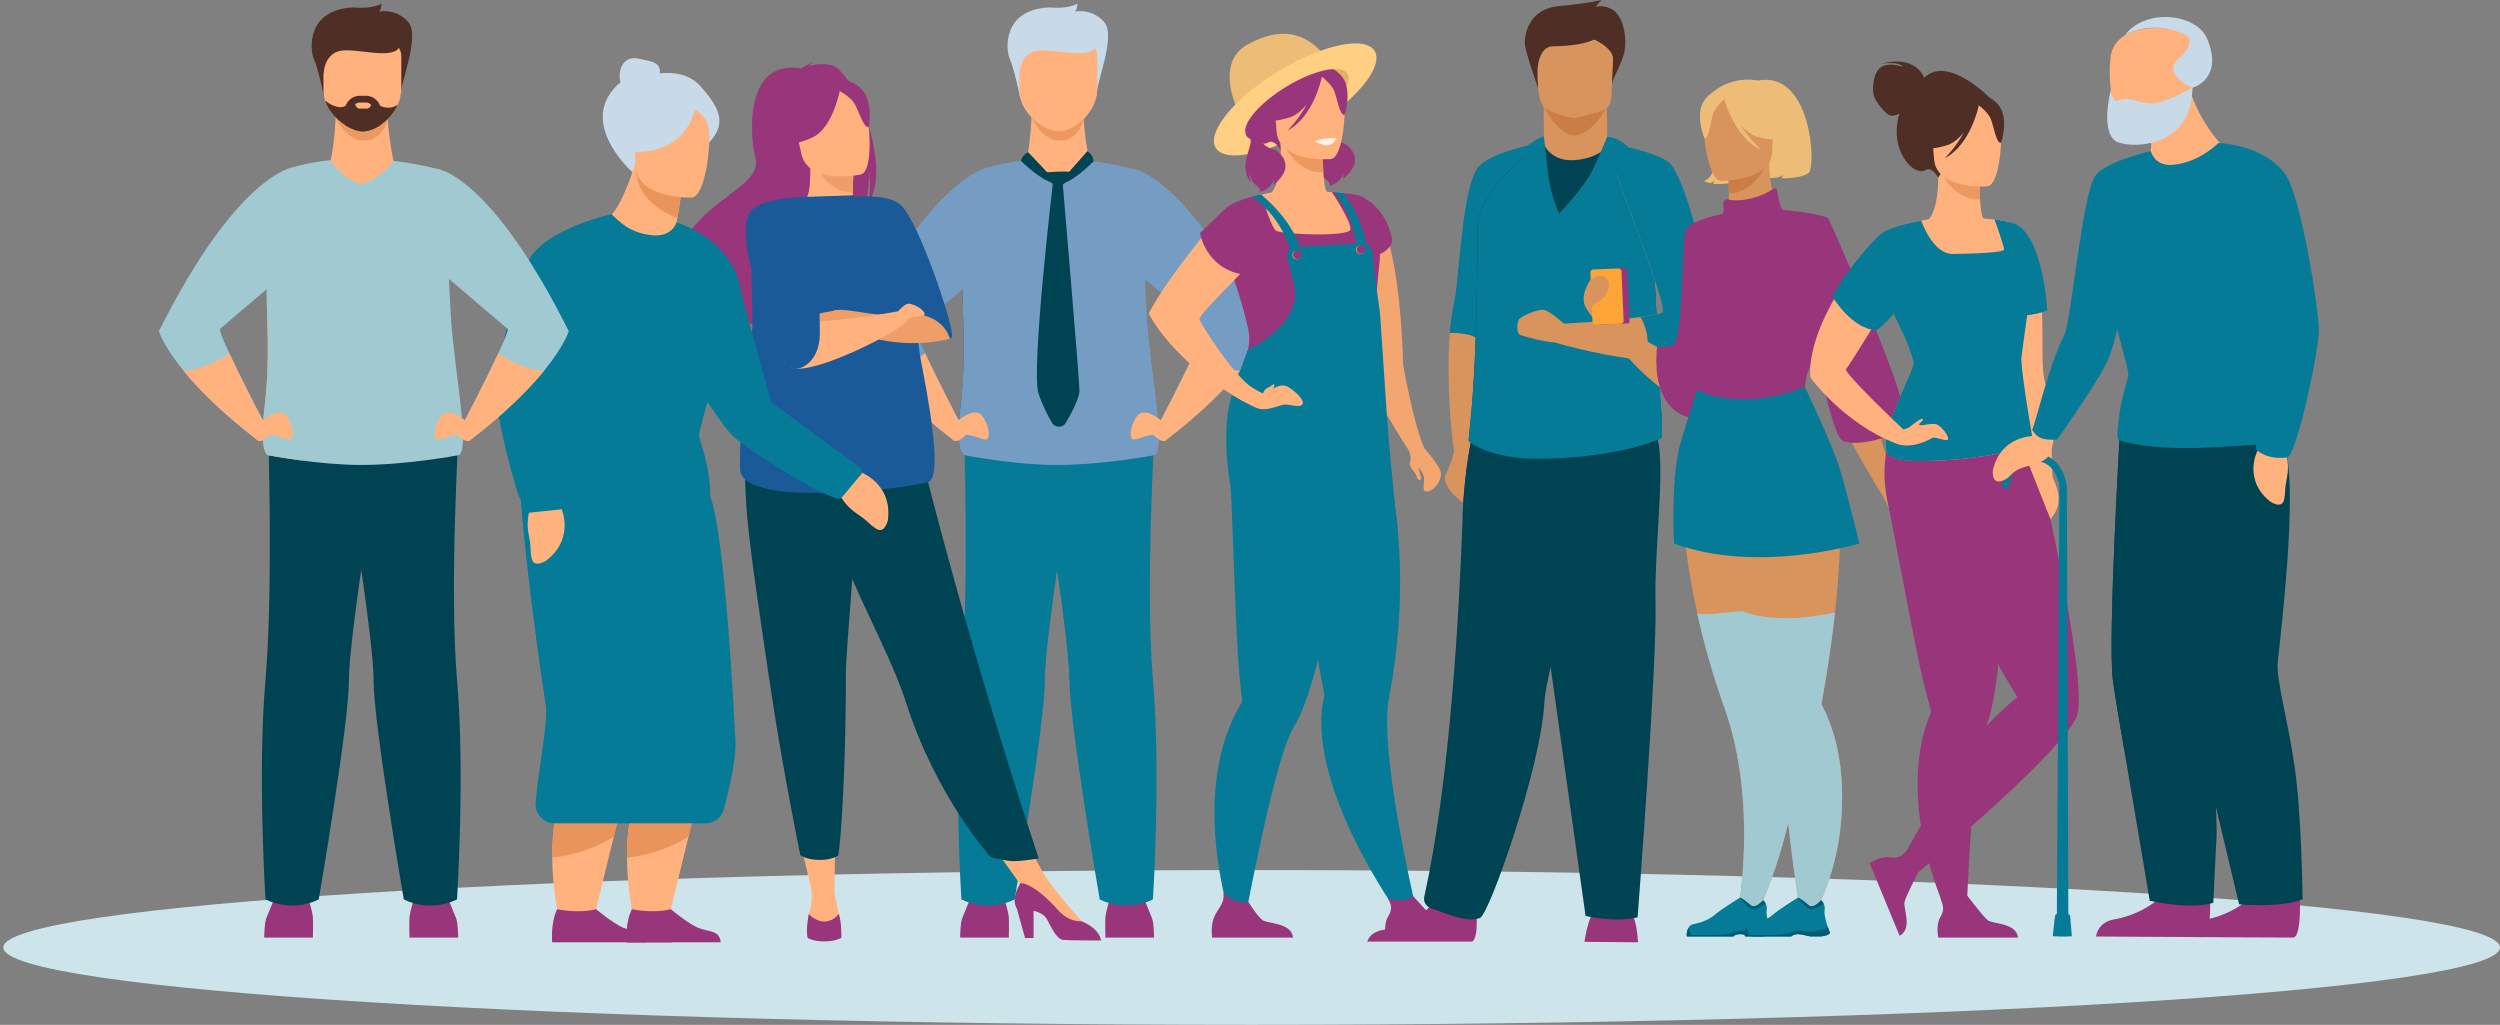 <svg width="322" height="132" viewBox="0 0 322 132" fill="none" xmlns="http://www.w3.org/2000/svg">
<rect x="0" y="0" width="322" height="132" fill="#808080" stroke="none"/>
<g clip-path="url(#clip0_10021_158)">
<path d="M161.214 132C250.014 132 322 127.538 322 122.034C322 116.529 250.014 112.067 161.214 112.067C72.415 112.067 0.428 116.529 0.428 122.034C0.428 127.538 72.415 132 161.214 132Z" fill="#CDE5EA"/>
<path d="M123.669 120.762C123.669 120.762 123.669 118.869 123.944 118.24C124.218 117.612 125.224 115.049 125.224 115.049H129.158C129.158 115.049 129.89 117.386 129.936 118.151C129.982 118.916 129.936 120.763 129.936 120.763L123.669 120.762Z" fill="#99357B"/>
<path d="M148.641 120.762C148.641 120.762 148.641 118.869 148.367 118.24C148.093 117.612 147.086 115.049 147.086 115.049H143.154C143.154 115.049 142.422 117.386 142.376 118.151C142.33 118.916 142.376 120.763 142.376 120.763L148.641 120.762Z" fill="#99357B"/>
<path d="M132.884 14.531C132.884 14.531 132.746 18.745 132.197 20.634L127.854 23.613L144.204 26.017L140.304 20.722C140.304 20.722 139.127 15.071 139.745 12.981C140.361 10.89 132.884 14.531 132.884 14.531Z" fill="#FFB27D"/>
<path d="M132.86 15.113C132.86 15.113 134.153 18.173 136.588 18.105C139.024 18.038 139.577 15.332 139.577 15.332L132.86 15.113Z" fill="#ED985F"/>
<path d="M131.407 12.637C131.407 12.637 130.62 8.778 130.071 7.61C129.523 6.441 129.065 1.226 135.148 0.957C135.148 0.957 137.481 1.226 138.761 0.461C138.761 0.461 138.761 1.226 138.441 1.496C138.441 1.496 140.544 1.001 142.191 2.8C143.837 4.598 141.094 10.892 141.231 12.375L131.407 12.637Z" fill="#C8D9E8"/>
<path d="M139.675 5.361H132.944C132.039 5.361 131.297 6.215 131.297 7.26V11.723C131.297 14.583 134.545 16.892 136.31 16.923C138.334 16.958 141.322 14.469 141.322 11.469V7.258C141.322 6.215 140.582 5.361 139.675 5.361Z" fill="#FFB27D"/>
<path d="M131.297 9.644C131.297 9.644 131.306 6.963 133.467 6.549C135.628 6.138 140.464 7.856 141.151 5.9C141.836 3.944 131.802 3.978 131.298 5.226C130.791 6.473 131.297 9.644 131.297 9.644Z" fill="#C8D9E8"/>
<path d="M124.161 55.217C124.161 55.217 124.85 75.871 123.82 87.656C122.792 99.44 123.828 115.842 123.828 115.842C123.828 115.842 127.119 117.625 130.686 115.842C130.686 115.842 134.597 93.074 134.573 87.656C134.546 81.886 138.832 56.116 138.832 56.116L124.161 55.217Z" fill="#057B98"/>
<path d="M148.499 115.842C148.499 115.842 145.21 117.626 141.643 115.842C141.643 115.842 137.732 93.074 137.755 87.656C137.766 85.219 137.009 79.214 136.129 73.091C134.926 64.714 133.497 56.116 133.497 56.116L148.735 55.18C148.735 55.18 147.478 75.87 148.507 87.654C149.535 99.442 148.499 115.842 148.499 115.842Z" fill="#057B98"/>
<path d="M128.499 59.316C126.026 58.994 124.254 58.653 124.254 58.653C124.254 58.653 122.936 58.766 123.714 52.383C124.306 47.526 124.12 43.139 123.988 38.628C123.974 38.127 123.984 37.534 124.017 36.873C124.395 37.469 128.615 44.169 129.751 49.148C130.58 52.779 129.332 57.056 128.499 59.316Z" fill="#27437C"/>
<path d="M145.861 21.721V21.73C143.883 21.241 142.023 20.919 140.303 20.722C138.785 22.703 137.696 23.163 136.31 23.702C134.077 23.399 132.196 20.696 132.196 20.634C129.764 20.879 128.123 21.317 127.457 21.521C127.324 21.537 120.192 22.463 110.096 42.663C110.096 42.663 110.639 44.523 113.288 47.767C115.172 50.073 118.123 53.079 122.699 56.615C122.699 56.615 123.131 55.706 123.525 54.238C123.525 54.238 120.805 49.034 119.166 45.51C118.37 43.794 117.829 42.479 117.984 42.351C118.279 42.111 121.571 39.302 124 37.226C123.981 37.745 123.975 38.217 123.988 38.627C124.121 43.139 124.306 47.525 123.714 52.382C122.936 58.764 124.254 58.651 124.254 58.651C124.254 58.651 126.026 58.993 128.499 59.315C130.735 59.61 133.543 59.888 136.129 59.888C142.056 59.888 148.553 58.651 148.553 58.651C150.424 58.675 148.028 47.214 147.68 40.318C147.599 38.716 147.523 37.255 147.453 35.919C149.687 37.827 154.635 42.052 155 42.35C155.155 42.476 154.614 43.793 153.818 45.509C152.18 49.032 149.459 54.237 149.459 54.237C149.853 55.705 150.285 56.613 150.285 56.613C154.863 53.078 157.813 50.071 159.697 47.765C162.344 44.521 162.888 42.662 162.888 42.662C152.695 22.272 145.861 21.721 145.861 21.721Z" fill="#759DC3"/>
<path d="M137.756 87.656C137.766 85.219 137.009 79.213 136.129 73.091C137.042 69.433 139.264 65.913 139.264 65.913C142.077 73.668 137.756 87.656 137.756 87.656Z" fill="#057B98"/>
<path d="M122.984 54.496C122.984 54.496 125.454 52.248 126.46 53.507C127.466 54.766 127.649 56.743 126.871 56.609C126.093 56.474 124.494 55.755 124.264 56.114C124.036 56.472 123.011 57.161 122.7 56.615C122.389 56.068 122.984 54.496 122.984 54.496Z" fill="#FFB27D"/>
<path d="M123.526 54.24C123.133 55.708 122.701 56.616 122.701 56.616C118.123 53.081 115.173 50.074 113.289 47.768C114.71 47.664 116.781 47.166 119.168 45.511C120.805 49.034 123.526 54.24 123.526 54.24Z" fill="#FFB27D"/>
<path d="M150.001 54.496C150.001 54.496 147.531 52.248 146.524 53.507C145.518 54.766 145.335 56.743 146.113 56.609C146.891 56.474 148.491 55.755 148.72 56.114C148.948 56.472 149.974 57.161 150.284 56.615C150.595 56.068 150.001 54.496 150.001 54.496Z" fill="#FFB27D"/>
<path d="M149.458 54.24C149.851 55.708 150.284 56.616 150.284 56.616C154.861 53.081 157.811 50.074 159.695 47.768C158.275 47.664 156.203 47.166 153.816 45.511C152.178 49.034 149.458 54.24 149.458 54.24Z" fill="#FFB27D"/>
<path d="M132.425 19.607C132.425 19.607 131.699 19.905 131.493 20.713C131.493 20.713 134.406 23.658 136.311 23.702L132.425 19.607Z" fill="#004353"/>
<path d="M136.31 23.702L140.069 19.457C140.069 19.457 140.845 19.96 140.834 20.785C140.834 20.785 137.927 23.815 136.31 23.702Z" fill="#004353"/>
<path d="M135.633 23.39C135.633 23.39 132.763 47.733 133.764 50.7C134.278 52.228 134.967 53.548 135.514 54.471C135.907 55.135 136.883 55.133 137.274 54.467C138.036 53.167 139.031 51.286 139.031 50.331C139.031 48.783 136.855 23.368 136.855 23.368L135.633 23.39Z" fill="#004353"/>
<path d="M134.882 22.196C134.882 22.196 136.615 22.024 137.67 22.13C137.879 22.151 137.997 22.376 137.894 22.556C137.599 23.079 136.995 23.988 136.363 23.988C135.478 23.989 134.095 22.258 134.882 22.196Z" fill="#004353"/>
<path d="M198.107 11.344C198.107 11.344 196.495 6.844 196.41 5.675C196.324 4.505 196.859 1.134 200.823 0.775C204.786 0.416 206.26 0 206.26 0L205.506 0.876C205.506 0.876 206.607 0.539 207.755 1.281C208.901 2.022 209.484 4.214 209.313 6.101C209.141 7.99 207.64 10.067 207.62 10.848C207.597 11.631 198.107 11.344 198.107 11.344Z" fill="#4F2E25"/>
<path d="M187.3 58.027C187.3 58.027 187.209 59.056 186.118 61.29C186.118 61.29 185.617 62.809 188.892 65.089C192.167 67.369 188.983 58.027 188.983 58.027H187.3Z" fill="#D9935C"/>
<path d="M198.855 18.319C198.855 18.319 197.018 27.983 195.015 38.079C192.839 49.051 190.464 60.534 190.038 60.673C189.22 60.941 187.968 59.891 187.422 58.55C186.984 57.472 186.231 48.607 186.744 42.879C186.869 41.481 187.014 40.332 187.175 39.621C187.993 36.001 188.242 23.192 190.697 21.181C193.15 19.167 198.855 18.319 198.855 18.319Z" fill="#D9935C"/>
<path d="M198.855 18.319C198.855 18.319 197.797 23.888 196.41 30.988C195.971 33.242 195.498 35.648 195.015 38.078C193.052 41.86 191.368 44.432 190.848 43.948C189.786 42.963 187.923 42.842 186.742 42.879C186.868 41.481 187.012 40.332 187.173 39.621C187.237 39.336 187.298 38.991 187.358 38.602C188.045 34.046 188.434 23.034 190.695 21.181C193.151 19.167 198.855 18.319 198.855 18.319Z" fill="#057B98"/>
<path d="M196.41 30.987C195.971 33.24 195.498 35.646 195.015 38.077C193.052 41.859 191.368 44.43 190.848 43.947C189.786 42.962 187.923 42.84 186.742 42.877C186.868 41.479 187.012 40.331 187.173 39.62C187.237 39.334 187.298 38.99 187.358 38.6L193.243 24.637L196.41 30.987Z" fill="#057B98"/>
<path d="M207 18.177C207.043 16.229 207.01 13.9 206.742 11.934L198.827 13.206C198.827 13.206 198.827 15.579 198.861 18.214C198.857 18.214 198.854 18.215 198.854 18.215C198.854 18.215 198.638 20.659 201.699 21.017C204.762 21.374 207.082 20.063 207 18.177Z" fill="#D9935C"/>
<path d="M198.805 13.685C198.805 13.685 200.67 17.44 202.808 17.44C204.945 17.44 206.945 13.909 206.945 13.909L198.805 13.685Z" fill="#CB7D45"/>
<path d="M204.081 121.308C204.081 121.308 204.369 119.103 205.036 117.792C205.703 116.481 209.948 117.316 209.948 117.316C209.948 117.316 210.796 118.031 210.978 121.368L204.081 121.308Z" fill="#99357B"/>
<path d="M189.619 121.277C190.617 120.68 190.049 116.215 190.049 116.215C190.049 116.215 185.401 112.561 184.763 115.358C184.124 118.157 180.348 119.412 178.199 119.755C176.716 119.991 176.255 120.8 176.113 121.277H189.619Z" fill="#99357B"/>
<path d="M199.062 13.963C199.831 14.558 202.087 15.148 202.738 15.217C202.738 15.217 206.082 14.485 206.69 14.124C207.632 13.563 207.571 12.428 207.618 10.85C207.676 8.981 207.867 7.515 207.656 6.438C207.404 5.15 206.572 4.416 204.245 4.217C199.973 3.852 198.195 4.904 198.12 6.312C198.101 6.69 198.083 7.05 198.071 7.392C197.901 11.781 198.253 13.338 199.062 13.963Z" fill="#D9935C"/>
<path d="M199.245 88.109C199.056 89.133 198.937 89.974 198.904 90.576C198.472 98.859 191.81 117.798 190.619 118.239C188.775 118.923 185.873 117.47 184.354 116.993C183.725 116.796 183.3 116.171 183.441 115.539C186.739 100.632 187.951 79.167 188.392 66.459C188.616 60.058 189.732 55.636 189.732 55.636C189.732 55.636 205.978 51.375 206.075 56.766C206.161 61.535 200.694 80.241 199.245 88.109Z" fill="#004353"/>
<path d="M199.245 88.109L188.393 66.459C188.616 60.058 189.733 55.636 189.733 55.636C189.733 55.636 205.978 51.375 206.075 56.766C206.162 61.535 200.694 80.241 199.245 88.109Z" fill="#004353"/>
<path d="M195.631 56.785L204.22 117.971C204.22 117.971 207.991 118.865 210.924 118.15C210.924 118.15 213.439 85.608 213.229 77.741C213.019 69.875 215.034 56.69 212.77 55.236C210.505 53.781 195.631 56.785 195.631 56.785Z" fill="#004353"/>
<path d="M214.003 55.234C214.032 55.944 213.461 56.534 212.739 56.544L199.205 56.746L189.264 56.896C188.799 56.903 190.27 53.243 190.3 29.374C190.307 24.048 198.696 18.316 198.851 18.316L198.853 18.318C198.853 19.084 200.083 20.501 201.977 20.622C204.225 20.767 206.984 19.667 206.984 18.395C206.984 18.381 207.245 18.659 207.665 19.26C208.788 20.867 211.049 24.786 212.492 31.61C213.632 36.997 213.192 44.202 214.014 53.497C214.075 54.168 213.987 54.764 214.003 55.234Z" fill="#004353"/>
<path d="M213.504 56.619C213.504 56.619 211.705 57.412 208.341 58.097C205.838 58.607 202.473 59.06 198.336 59.085C191.758 59.126 189.266 56.897 189.266 56.897C188.801 56.905 190.272 53.245 190.302 29.375C190.309 24.049 198.698 18.318 198.853 18.318L198.855 18.319C198.855 18.319 198.639 25.412 200.823 27.497C200.823 27.497 203.884 25.173 207.857 18.556C208.979 20.164 211.051 24.786 212.495 31.608C212.789 32.997 212.977 34.505 213.111 36.139C213.494 40.846 213.408 46.594 214.017 53.495C214.077 54.166 213.989 54.763 214.007 55.233C214.032 55.944 214.226 56.609 213.504 56.619Z" fill="#057B98"/>
<path d="M213.505 56.619C213.505 56.619 211.706 57.412 208.341 58.097C207.283 56.511 205.949 53.646 205.764 49.132C205.451 41.498 212.828 31.67 212.828 31.67L213.11 36.14C213.493 40.848 213.406 46.596 214.016 53.497C214.076 54.168 213.988 54.764 214.006 55.234C214.032 55.944 214.226 56.609 213.505 56.619Z" fill="#057B98"/>
<path d="M207.108 30.772L194.535 37.907L204.493 54.861L217.065 47.725L207.108 30.772Z" fill="#057B98"/>
<path d="M219.042 46.629C219.042 46.629 216.468 46.877 212.065 46.432C208.888 46.111 204.761 45.429 199.964 44.036L201.367 41.681C201.367 41.681 207.1 41.432 211.3 40.829C212.346 40.679 213.296 40.506 214.04 40.31C214.953 40.07 210.421 28.779 208.134 22.14C207.589 20.556 207.171 19.236 206.985 18.395C206.985 18.395 207.384 18.458 208.012 18.58C209.792 18.926 213.409 19.736 214.949 20.882C217.033 22.429 222.23 39.884 219.042 46.629Z" fill="#D9935C"/>
<path d="M201.419 41.683C201.419 41.683 199.477 39.895 198.726 39.895C197.974 39.895 195.812 40.671 195.591 41.267C195.37 41.863 195.283 42.936 195.9 43.175C196.518 43.413 199.079 44.01 199.741 44.068C200.404 44.125 202.038 43.768 201.419 41.683Z" fill="#D9935C"/>
<path d="M219.042 46.629C219.042 46.629 216.467 46.877 212.064 46.431C212.307 45.256 212.532 42.961 211.3 40.83C212.346 40.681 213.296 40.508 214.039 40.312C214.953 40.071 210.42 28.78 208.134 22.142C207.95 19.995 207.855 18.558 207.855 18.558L208.013 18.581C209.793 18.927 213.41 19.737 214.95 20.883C217.032 22.429 222.23 39.884 219.042 46.629Z" fill="#057B98"/>
<path d="M200.821 27.497C200.821 27.497 206.945 24.845 207.036 24.637C207.126 24.429 206.733 22.819 206.308 22.342C206.308 22.342 209.249 22.61 209.431 22.253C209.613 21.895 209.674 18.915 209.674 18.915C209.674 18.915 208.522 17.724 207.006 17.604C207.006 17.604 205.679 20.839 205.187 21.806C203.884 24.369 200.821 27.497 200.821 27.497Z" fill="#057B98"/>
<path d="M199.366 22.253C199.366 22.253 199.761 25.352 200.821 27.498C200.821 27.498 197.622 25.308 197.349 24.593C197.077 23.878 198.123 22.492 198.123 22.492C198.123 22.492 196.214 22.448 196.167 21.821C196.121 21.195 196.759 18.737 196.759 18.737C196.759 18.737 198.402 17.557 198.856 17.603L199.366 22.253Z" fill="#057B98"/>
<path d="M198.034 8.8C198.034 8.8 198.199 6.003 199.966 5.969C201.732 5.935 204.804 5.765 206.082 4.586C207.357 3.407 198.494 3.946 198.494 3.946C198.494 3.946 197.423 7.316 198.034 8.8Z" fill="#4F2E25"/>
<path d="M205.127 5.002C205.127 5.002 207.431 5.924 207.754 7.362C207.754 7.362 208.511 2.057 205.127 5.002Z" fill="#4F2E25"/>
<path d="M102.712 107.065L104.62 114.963L107.477 114.947L107.581 107.065H102.712Z" fill="#FFB27D"/>
<path d="M126.749 107.402L132.176 114.963L134.293 112.293L131.025 106.362L126.749 107.402Z" fill="#FFB27D"/>
<path d="M107.237 8.456C106.159 8.107 104.988 8.277 104.187 8.485C104.353 8.231 104.748 8.073 104.748 8.073C104.231 8.1 103.208 8.812 103.208 8.812C95.673 7.549 96.65 17.886 97.279 20.208C97.906 22.53 95.569 23.792 92.311 26.365C86.095 31.274 86.456 36.127 86.456 36.127C86.515 36.148 86.579 36.172 86.648 36.2C86.874 35.559 87.363 34.341 87.927 34.06C87.915 34.117 87.524 35.682 87.438 36.552C89.799 37.677 94.326 40.31 97.489 42.187C97.38 41.72 97.262 41.049 97.365 40.66L98.096 42.547C99.789 43.556 100.96 44.268 100.96 44.268C100.394 42.403 107.257 30.611 111.293 26.686C112.089 24.822 111.898 21.847 111.882 21.613C112.158 23.947 112.022 25.314 111.813 26.11C115.021 21.77 110.093 9.379 107.237 8.456Z" fill="#99357B"/>
<path d="M110.218 27.472C110.242 27.483 107.927 28.665 106.185 28.196C104.546 27.757 103.476 25.669 103.499 25.664C104.192 25.529 104.393 24.592 104.378 20.565L104.691 20.625L109.965 21.653C109.965 21.653 109.844 23.283 109.841 24.82C109.838 26.111 109.917 27.335 110.218 27.472Z" fill="#FFB27D"/>
<path d="M109.965 21.653C109.965 21.653 109.844 23.283 109.841 24.82C106.89 24.738 105.331 22.092 104.691 20.625L109.965 21.653Z" fill="#EF9E67"/>
<path d="M103.606 20.809C103.606 20.809 101.607 18.754 100.831 16.813C100.276 15.427 99.929 9.952 105.532 9.639C105.532 9.639 107.145 9.48 108.835 10.171C110.178 10.722 112.232 12.079 111.278 17.106L111.105 18.775L103.606 20.809Z" fill="#99357B"/>
<path d="M133.783 110.566C133.783 110.566 132.382 110.803 131.231 110.89C130.976 110.909 130.733 110.92 130.52 110.92C129.965 110.92 128.968 110.715 128.298 110.561L128.247 110.55C127.953 110.481 127.728 110.425 127.645 110.405L127.609 110.396C127.609 110.396 120.62 102.748 116.699 90.487C116.608 90.201 116.512 89.913 116.41 89.621C114.264 83.472 109.816 75.753 107.473 68.766C107.1 67.654 106.765 66.606 106.465 65.614C106.368 65.296 106.274 64.986 106.186 64.678C104.459 58.778 103.959 54.905 103.499 50.766L117.591 54.29C117.591 54.29 123.507 79.504 133.783 110.566Z" fill="#004353"/>
<path d="M110.888 22.473C110.888 22.473 104.067 23.94 103.202 19.751C102.338 15.56 100.875 12.929 105.195 11.815C109.513 10.702 110.692 12.13 111.327 13.461C111.961 14.788 112.641 21.982 110.888 22.473Z" fill="#FFB27D"/>
<path d="M108.291 11.093C108.291 11.093 107.425 16.381 104.699 17.677C101.973 18.974 100.57 18.464 100.57 18.464C100.57 18.464 102.423 16.305 102.263 13.207C102.263 13.207 106.398 9.033 108.291 11.093Z" fill="#99357B"/>
<path d="M107.908 11.585C107.908 11.585 109.533 12.406 110.093 13.405C110.654 14.404 111.257 16.571 111.894 16.368C111.894 16.368 112.62 12.746 110.646 11.171C108.552 9.499 107.908 11.585 107.908 11.585Z" fill="#99357B"/>
<path d="M104.524 114.522C104.524 114.522 104.754 116.087 104.161 117.76C104.161 117.76 103.693 119.855 105.791 119.893C107.89 119.933 108.404 119.738 108.167 118.453C107.93 117.168 107.477 114.947 107.477 114.947L104.524 114.522Z" fill="#FFB27D"/>
<path d="M104.161 117.76C104.161 117.76 103.772 119.738 104.01 120.788C104.01 120.788 104.644 121.256 106.169 121.256C107.614 121.256 108.366 120.788 108.366 120.788C108.366 120.788 108.41 118.621 108.024 117.706C108.024 117.706 106.537 119.9 104.161 117.76Z" fill="#99357B"/>
<path d="M139.349 118.662C139.349 118.662 135.479 114.441 134.291 112.293L131.414 113.742L137.846 119.679L139.35 119.484L139.349 118.662Z" fill="#FFB27D"/>
<path d="M141.807 121.137C141.807 121.137 137.65 121.137 136.936 121.059C136.223 120.982 135.649 119.969 134.877 118.451C134.561 117.83 133.851 117.489 133.124 117.3V120.816H132.026L130.987 117.08C130.301 115.842 130.931 114.719 131.414 113.742C131.975 113.741 133.483 114.119 136.342 117.284C137.281 118.322 138.319 118.695 139.349 118.662C139.364 118.671 139.377 118.678 139.392 118.684C141.768 119.736 141.807 121.137 141.807 121.137Z" fill="#99357B"/>
<path d="M108.94 86.984C108.981 92.434 108.701 104.966 107.98 110.156C107.98 110.156 107.295 110.75 105.596 110.758C103.857 110.765 103.079 110.134 103.079 110.134C101.266 101.112 99.978 93.649 99.039 87.217C98.27 81.939 97.584 77.413 97.06 73.519C96.593 70.067 96.252 67.108 96.086 64.559C96.065 64.212 96.044 63.873 96.03 63.544C96.009 63.107 95.994 62.682 95.985 62.27C95.977 61.856 95.975 61.453 95.979 61.062L96.04 61.056L99.541 60.72L110.603 59.659C110.417 69.208 108.916 83.814 108.94 86.984Z" fill="#004353"/>
<path d="M108.494 25.491C108.494 25.491 114.179 24.605 116.087 26.47C118.426 28.757 122.815 41.866 122.641 43.364C122.574 43.935 120.266 43.668 119.476 42.854C115.534 38.789 109.88 28.532 108.494 25.491Z" fill="#1A5A99"/>
<path d="M119.536 62.097C115.292 63.182 95.49 65.321 95.319 60.446C95.277 59.256 95.319 57.821 95.414 56.266C95.709 51.45 96.514 45.498 96.898 42.224C97.076 40.723 96.489 34 96.939 30.337C97.004 29.794 97.094 29.317 97.213 28.936C98.069 26.171 101.911 25.421 103.885 25.355L109.838 25.156C109.838 25.156 115.987 31.906 116.841 33.981C117.696 36.054 117.975 43.154 118.64 46.591C119.305 50.032 121.6 61.57 119.536 62.097Z" fill="#1A5A99"/>
<path d="M122.355 43.608C122.355 43.608 116.379 45.535 109.098 42.445C109.098 42.445 107.114 42.26 106.13 42.506C106.13 42.506 106.341 40.572 107.304 40.046C108.267 39.52 112.405 40.659 113.644 40.49C116.348 40.127 121.059 39.841 122.355 43.608Z" fill="#EF9E67"/>
<path d="M108.305 39.907C108.218 39.907 105.481 40.259 104.997 40.594C104.513 40.931 104.94 42.108 105.853 42.219C106.765 42.334 108.305 39.907 108.305 39.907Z" fill="#EF9E67"/>
<path d="M100.822 41.717C100.822 41.717 108.616 41.437 115.687 40.092C115.687 40.092 116.98 40.103 116.828 41.213C116.676 42.322 104.572 48.533 101.911 47.337L100.822 41.717Z" fill="#FFB27D"/>
<path d="M115.689 40.09C115.689 40.09 116.516 39.11 117.029 39.11C117.542 39.11 118.882 39.755 119.081 40.344C119.281 40.933 117.495 40.512 116.829 41.213C116.163 41.913 115.689 40.09 115.689 40.09Z" fill="#FFB27D"/>
<path d="M103.885 25.357C103.885 25.357 97.334 25.371 96.377 27.685C94.629 31.907 100.393 45.916 101.913 47.336C102.567 47.947 105.596 46.984 105.596 42.949C105.596 40.857 105.443 28.631 103.885 25.357Z" fill="#1A5A99"/>
<path d="M110.743 60.768C110.743 60.768 114.958 62.2 114.365 66.972C114.365 66.972 113.976 68.909 112.763 68.05C111.55 67.192 112.117 67.35 110.385 66.175C108.652 64.999 107.521 63.148 107.719 61.676L110.743 60.768Z" fill="#FFB27D"/>
<path d="M110.936 61.074L108.439 64.052C108.323 64.191 108.139 64.254 107.959 64.222C105.619 63.8 97.564 58.696 94.925 56.613C94.639 56.387 94.417 56.197 94.272 56.052C93.289 55.067 89.896 50.206 87.489 45.876C86.103 43.382 85.043 41.066 84.959 39.768C84.66 35.133 87.14 28.651 87.14 28.651C94.477 31.161 95.249 36.919 95.249 36.919L99.317 51.8L110.837 60.264C111.1 60.458 111.144 60.827 110.936 61.074Z" fill="#057B98"/>
<path d="M90.698 99.484L89.451 104.596L88.678 107.761L86.109 118.294C86.109 118.294 83.909 118.961 81.624 118.294C81.624 118.294 80.777 114.808 80.753 110.461C80.74 108.187 80.953 105.677 81.628 103.307C81.902 102.343 82.255 101.402 82.7 100.51C86.325 93.231 90.698 99.484 90.698 99.484Z" fill="#FFB27D"/>
<path d="M92.828 121.373H80.751C80.751 121.373 80.561 119.576 81.093 117.858C81.17 117.603 81.266 117.349 81.379 117.103C81.379 117.103 84.075 117.704 86.399 117.103C86.399 117.103 88.584 118.933 89.907 119.494C91.227 120.057 92.688 119.752 92.828 121.373Z" fill="#99357B"/>
<path d="M89.45 104.598L88.678 107.762C87.365 108.586 84.533 110.077 80.751 110.463C80.738 108.189 80.951 105.679 81.626 103.308C82.737 102.754 83.868 102.464 84.829 102.63C87.228 103.04 88.653 103.902 89.45 104.598Z" fill="#E8945B"/>
<path d="M86.556 121.373H80.751C80.751 121.373 80.561 119.576 81.093 117.857C82.549 118.304 85.514 119.424 86.556 121.373Z" fill="#99357B"/>
<path d="M81.072 99.484L79.824 104.596L79.052 107.761L76.482 118.294C76.482 118.294 74.282 118.961 71.997 118.294C71.997 118.294 71.15 114.808 71.126 110.461C71.113 108.187 71.326 105.677 72.001 103.307C72.276 102.343 72.627 101.402 73.073 100.51C76.697 93.231 81.072 99.484 81.072 99.484Z" fill="#FFB27D"/>
<path d="M71.753 117.104C71.753 117.104 74.449 117.707 76.773 117.104C76.773 117.104 78.96 118.934 80.28 119.496C81.601 120.057 83.062 119.752 83.2 121.374H71.124C71.124 121.374 70.873 119.003 71.753 117.104Z" fill="#99357B"/>
<path d="M79.824 104.598L79.052 107.762C77.739 108.586 74.907 110.077 71.125 110.463C71.112 108.189 71.325 105.679 72 103.308C73.111 102.754 74.242 102.464 75.204 102.63C77.602 103.04 79.027 103.902 79.824 104.598Z" fill="#E8945B"/>
<path d="M93.217 104.259C92.926 105.314 91.953 106.045 90.841 106.045H71.478C70.021 106.045 68.871 104.826 68.983 103.397C69.186 100.806 69.912 96.571 70.229 93.711C70.361 92.523 70.422 91.572 70.346 91.077C68.391 78.365 66.75 63.391 66.95 60.529C66.978 60.126 66.998 59.918 66.998 59.918C66.998 59.918 68.408 59.801 70.553 59.719C76.788 59.477 89.236 59.52 91.305 63.527C93.411 67.61 94.684 94.722 94.684 94.722C94.992 97.257 93.904 101.762 93.217 104.259Z" fill="#057B98"/>
<path d="M70.231 93.713C70.362 92.524 70.423 91.573 70.347 91.078C68.393 78.366 66.752 63.392 66.952 60.531C66.98 60.128 66.999 59.92 66.999 59.92C66.999 59.92 68.409 59.803 70.554 59.721C73.78 61.589 75.88 64.771 75.88 64.771C75.88 64.771 75.229 88.56 70.231 93.713Z" fill="#057B98"/>
<path d="M79.808 9.786C79.808 8.375 80.707 7.178 82.254 7.557C83.646 7.9 85.005 7.884 85.005 9.295C85.005 10.706 83.843 12.339 82.407 12.339C80.972 12.341 79.808 11.197 79.808 9.786Z" fill="#C8D9E8"/>
<path d="M81.455 22.186C81.455 22.186 73.397 15.052 80.692 10.003C80.692 10.003 82.868 9.433 83.975 9.636C83.975 9.636 87.94 8.496 90.261 11.143C92.582 13.79 93.59 15.704 91.601 18.067C89.611 20.427 81.455 22.186 81.455 22.186Z" fill="#C8D9E8"/>
<path d="M72.209 65.268C72.209 65.268 74.199 69.192 70.374 72.189C70.374 72.189 68.716 73.304 68.461 71.855C68.208 70.406 68.5 70.912 68.101 68.88C67.701 66.849 68.212 64.748 69.402 63.834L72.209 65.268Z" fill="#FFB27D"/>
<path d="M88.057 22.118C88.057 22.118 87.958 23.186 87.773 24.629C87.684 25.334 87.574 26.13 87.445 26.934C87.353 27.512 87.252 28.093 87.14 28.65L84.645 36.933L78.787 27.614C78.787 27.614 80.164 26.495 82.029 20.427C82.047 20.363 82.058 20.328 82.058 20.328L88.057 22.118Z" fill="#FFB27D"/>
<path d="M91.47 62.979C91.546 63.91 91.306 64.079 91.306 64.079C91.306 64.079 87.703 65.363 78.645 64.919C77.664 64.871 76.742 64.822 75.879 64.771C70.04 64.433 66.917 64.079 66.917 64.079C66.917 64.079 62.136 53.23 71.119 39.863C72.136 38.352 73.327 36.808 74.722 35.245C76.177 33.614 76.499 31.431 77.049 29.358C77.207 28.763 76.751 28.631 76.977 28.071C76.977 28.071 78.615 27.616 78.785 27.616C79.715 28.421 80.944 29.988 83.989 30.297C86.049 30.508 86.855 29.366 87.147 28.684C87.933 28.962 88.747 29.444 89.413 29.759C94.933 32.364 95.44 37.416 95.44 37.416C95.44 37.416 90.367 53.813 90.051 55.86C89.912 56.77 91.077 58.185 91.47 62.979Z" fill="#057B98"/>
<path d="M87.772 24.631C87.683 25.336 87.379 27.267 87.249 28.07C81.045 25.692 81.857 21.06 82.027 20.427C82.045 20.363 82.057 20.328 82.057 20.328C82.057 20.328 85.341 22.618 87.772 24.631Z" fill="#E8945B"/>
<path d="M89.102 25.45C89.102 25.45 81.936 25.676 81.862 21.288C81.787 16.899 80.812 13.973 85.384 13.644C89.956 13.314 90.872 14.974 91.26 16.432C91.649 17.891 90.963 25.279 89.102 25.45Z" fill="#FFB27D"/>
<path d="M89.728 12.987C89.728 12.987 89.278 20.313 80.544 19.527C80.544 19.527 80.729 9.381 89.728 12.987Z" fill="#C8D9E8"/>
<path d="M78.785 27.614C78.785 27.614 71.854 29.012 68.766 32.527C66.4 35.221 63.812 48.389 63.812 50.565C63.812 52.644 66.243 63.699 67.761 65.817C67.867 65.964 68.043 66.046 68.224 66.027L72.128 65.619C72.455 65.586 72.686 65.291 72.635 64.973L70.442 51L78.141 37.579C78.141 37.579 82.678 32.289 78.785 27.614Z" fill="#057B98"/>
<path d="M218.199 52.215C212.773 50.858 206.808 42.583 206.808 42.583L208.336 41.28C209.917 43.113 216.495 46.27 216.495 46.27C216.459 44.593 216.504 43.063 216.613 41.67C217.343 32.205 220.973 29.05 221.964 28.359C222.123 28.246 222.216 28.199 222.216 28.199C222.216 28.199 222.219 28.268 222.225 28.398C222.24 28.68 222.265 29.247 222.292 30.023C222.493 35.818 222.733 53.35 218.199 52.215Z" fill="#D9935C"/>
<path d="M208.335 41.28C208.313 41.056 208.159 37.805 207.502 37.185C206.845 36.565 205.548 35.723 205.174 35.792C204.801 35.86 203.534 37.931 204.132 39.356C204.73 40.782 206.806 42.583 206.806 42.583L208.335 41.28Z" fill="#D9935C"/>
<path d="M209.684 41.658L206.109 41.805C205.992 41.809 205.89 41.72 205.886 41.602L205.601 34.904C205.597 34.786 205.688 34.688 205.807 34.684L209.381 34.537C209.5 34.533 209.6 34.622 209.605 34.739L209.889 41.437C209.894 41.554 209.801 41.654 209.684 41.658Z" fill="#99357B"/>
<path d="M208.755 41.696L205.513 41.83C205.303 41.839 205.126 41.677 205.117 41.471L204.845 35.099C204.836 34.892 205 34.718 205.211 34.709L208.453 34.575C208.663 34.567 208.84 34.728 208.849 34.934L209.12 41.307C209.129 41.513 208.965 41.688 208.755 41.696Z" fill="#FFA436"/>
<path d="M204.904 36.039C204.904 36.039 205.877 34.969 206.852 35.787C207.827 36.605 206.788 38.348 205.943 38.826C205.098 39.303 204.827 39.551 204.827 39.551L204.904 36.039Z" fill="#D9935C"/>
<path d="M230.014 107.246C229.683 108.538 229.319 109.767 228.95 110.913C228.871 111.159 228.792 111.399 228.713 111.635C228.673 111.753 228.634 111.868 228.595 111.984C228.516 112.211 228.44 112.432 228.362 112.651C228.263 112.933 228.163 113.21 228.063 113.477C227.99 113.675 227.917 113.87 227.847 114.06C226.747 116.961 225.824 118.8 225.824 118.8L223.631 118.652C223.631 118.652 224.454 114.803 224.62 109.29C224.626 109.093 224.63 108.894 224.635 108.693C224.642 108.265 224.648 107.83 224.648 107.385C224.648 107.203 224.646 107.019 224.645 106.832C224.6 102.084 224.003 96.472 222.095 91.114C220.543 86.758 219.417 82.682 218.604 79C215.977 67.111 216.596 59.299 216.596 59.299L228.93 60.717L229.506 60.783C229.558 66.351 229.704 73.911 229.831 79.823C229.853 80.849 229.874 81.826 229.893 82.733C229.978 86.528 230.042 89.123 230.042 89.123C232.415 94.141 231.554 101.227 230.014 107.246Z" fill="#D9935C"/>
<path d="M226.483 17.67C226.483 17.67 229.402 20.113 226.726 22.923C226.726 22.923 228.956 23.138 229.71 22.532C229.71 22.532 229.561 22.828 229.424 22.961C229.424 22.961 231.916 23.049 232.945 22.286C233.973 21.521 233.313 8.986 226.395 10.387C226.395 10.387 220.531 9.952 221.078 16.621C221.624 23.291 219.41 23.291 219.41 23.291C219.41 23.291 220.026 23.59 220.323 23.59C220.323 23.59 220.756 23.427 220.843 23.191C220.843 23.191 220.756 23.562 220.646 23.68C220.646 23.68 223.035 23.903 224.229 23.017C225.422 22.128 226.825 19.046 226.483 17.67Z" fill="#EDBD77"/>
<path d="M235.898 57.937C233.567 52.798 232.452 51.345 232.413 49.729C232.382 48.45 233.025 47.071 234.269 43.688C234.563 42.891 234.766 42.07 234.889 41.242C235.875 34.721 232.038 27.672 229.654 27.191C228.991 27.018 227.866 24.664 227.881 20.869L227.583 20.926L222.562 21.903C222.562 21.903 222.677 23.456 222.68 24.92C222.683 26.139 222.616 27.38 222.336 27.525C221.975 27.558 221.646 27.622 221.646 27.622C221.646 27.622 217.397 30.555 217.123 34.533C216.756 39.847 220.568 46.148 217.187 56.769C213.735 67.617 237.186 60.776 235.898 57.937Z" fill="#D9935C"/>
<path d="M222.561 21.905C222.561 21.905 222.676 23.458 222.679 24.922C225.489 24.844 226.973 22.324 227.581 20.927L222.561 21.905Z" fill="#CB7D45"/>
<path d="M228.102 20.39C228.102 20.39 229.574 18.102 229.927 16.148C230.179 14.752 229.456 9.578 224.166 10.322C224.166 10.322 222.63 10.47 221.185 11.43C220.037 12.192 218.378 13.839 220.233 18.355L220.714 19.88L228.102 20.39Z" fill="#EDBD77"/>
<path d="M221.623 23.289C221.623 23.289 228.27 23.398 228.276 19.327C228.28 15.257 229.142 12.53 224.898 12.289C220.654 12.048 219.827 13.6 219.49 14.958C219.152 16.317 219.894 23.156 221.623 23.289Z" fill="#D9935C"/>
<path d="M221.87 12.189C221.87 12.189 223.69 16.964 226.483 17.67C229.277 18.377 230.489 17.641 230.489 17.641C230.489 17.641 228.347 15.968 227.901 13.048C227.901 13.048 223.243 9.917 221.87 12.189Z" fill="#EDBD77"/>
<path d="M222.322 12.577C222.322 12.577 220.962 13.644 220.631 14.68C220.3 15.716 220.151 17.85 219.518 17.777C219.518 17.777 218.146 14.532 219.688 12.696C221.321 10.749 222.322 12.577 222.322 12.577Z" fill="#EDBD77"/>
<path d="M244.544 63.395L242.548 63.983C242.548 63.983 235.966 53.246 235.367 50.454C235.171 49.544 234.693 47.724 234.134 45.684C232.979 41.462 231.487 36.294 231.487 36.294L230.995 34.202L229.319 27.068C229.319 27.068 232.529 27.39 234.405 28.161C235.027 28.416 235.501 28.721 235.666 29.077C237.045 32.057 238.421 39.578 239.388 44.942C239.928 47.932 240.339 50.253 240.554 50.744C241.153 52.12 242.982 59.67 244.544 63.395Z" fill="#D9935C"/>
<path d="M222.068 12.739C222.068 12.739 223.365 17.739 226.889 19.341C226.889 19.341 223.365 16.268 223.065 12.967C222.767 9.666 222.068 12.739 222.068 12.739Z" fill="#EDBD77"/>
<path d="M244.403 63.069C244.403 63.069 245.01 64.474 245.642 64.867C246.274 65.26 246.874 66.2 247.006 66.959C247.246 68.351 246.16 69.214 245.363 69.214C244.565 69.214 243.802 68.144 243.333 65.591C243.307 65.45 242.55 63.985 242.55 63.985L244.403 63.069Z" fill="#D9935C"/>
<path d="M237.09 106.203C236.38 113.641 233.258 118.453 233.258 118.453L232.192 119.407C232.192 119.407 231.22 113.959 230.519 107.724C229.852 101.797 228.935 95.524 227.899 93.609C226.35 90.749 225.208 84.899 224.387 78.719C223.029 68.49 222.548 57.355 222.548 57.355L235.054 56.745C236.312 58.823 236.859 62.233 236.99 66.109C237.127 70.184 236.801 74.777 236.348 78.881C235.716 84.626 234.835 89.415 234.63 90.492C234.63 90.492 234.63 90.494 234.629 90.497C234.602 90.639 234.644 90.78 234.711 90.909C237.197 95.749 237.558 101.287 237.09 106.203Z" fill="#D9935C"/>
<path d="M222.495 40.855C222.214 47.608 221.187 54.294 218.195 53.863C214.53 53.337 213.574 49.975 213.379 47.474C213.258 45.918 213.433 44.696 213.433 44.696C213.433 44.696 215.236 44.688 215.528 44.423C216.915 43.164 216.503 30.825 217.189 29.544C217.875 28.264 222.325 27.44 222.325 27.44C222.325 27.44 222.776 34.181 222.495 40.855Z" fill="#99357B"/>
<path d="M222.496 40.855C222.214 47.608 221.187 54.294 218.196 53.863C214.53 53.337 213.575 49.975 213.38 47.474C214.28 47.43 215.864 47.213 216.493 46.269C217.395 44.918 220.208 36.219 220.208 36.219C220.208 36.219 221.315 38.173 222.496 40.855Z" fill="#99357B"/>
<path d="M230.014 107.246C229.683 108.538 229.319 109.767 228.95 110.913C228.871 111.159 228.792 111.399 228.713 111.635C228.672 111.753 228.634 111.868 228.595 111.984C228.516 112.211 228.44 112.432 228.362 112.651C228.262 112.934 228.163 113.21 228.063 113.477C227.99 113.675 227.917 113.87 227.847 114.06C226.747 116.961 225.824 118.8 225.824 118.8L223.631 118.652C223.631 118.652 224.454 114.803 224.619 109.29C224.625 109.093 224.63 108.894 224.634 108.693C224.642 108.265 224.648 107.83 224.648 107.385C224.648 107.203 224.646 107.019 224.645 106.833C224.6 102.084 224.002 96.472 222.094 91.114C220.543 86.758 219.417 82.682 218.603 79C219.908 79.264 221.054 78.994 224.385 78.72C224.736 78.691 226.41 80.727 228.063 83.423C228.148 87.218 230.042 89.124 230.042 89.124C232.415 94.141 231.554 101.227 230.014 107.246Z" fill="#A0C9D2"/>
<path d="M237.09 106.202C236.381 113.641 233.258 118.453 233.258 118.453L232.192 119.407C232.192 119.407 231.22 113.959 230.52 107.723C229.852 101.797 228.935 95.524 227.899 93.609C226.35 90.749 225.209 84.899 224.387 78.719C225.538 79.189 229.455 80.412 236.346 78.88C235.714 84.625 234.833 89.413 234.629 90.49C234.629 90.49 234.629 90.493 234.628 90.496C234.601 90.638 234.643 90.778 234.71 90.907C237.197 95.748 237.558 101.287 237.09 106.202Z" fill="#A0C9D2"/>
<path d="M218.605 50.027C218.605 50.027 225.961 51.843 232.415 49.728C232.415 49.728 235.958 57.123 236.933 60.292C237.908 63.462 239.486 70.002 239.486 70.002C239.486 70.002 226.384 73.98 215.614 70.002C215.614 70.002 215.122 61.287 216.535 56.744C217.945 52.202 218.605 50.027 218.605 50.027Z" fill="#057B98"/>
<path d="M245.27 53.415C245.27 55.111 243.51 56.153 241.621 56.66C239.804 57.148 237.871 57.142 237.266 56.744C236.221 56.056 234.52 48.41 234.024 46.082C233.934 45.66 233.884 45.412 233.884 45.412C233.884 45.412 232.527 48.594 232.484 48.892C232.465 49.025 232.448 49.208 232.436 49.371C232.423 49.566 232.414 49.728 232.414 49.728C232.414 49.728 225.05 53.381 218.605 50.026C218.605 50.026 215.985 35.14 217.122 32.577C217.687 31.304 220.635 28.677 221.816 27.544C222.081 27.289 222.054 26.785 221.952 26.324C221.867 25.934 222.223 25.591 222.615 25.691C223.374 25.886 224.739 25.852 226.201 25.38C226.93 25.147 227.681 24.804 228.394 24.326C228.601 24.187 228.883 24.316 228.914 24.559C229.024 25.447 229.299 27.068 229.796 27.068C230.482 27.064 235.164 27.629 235.507 28.198C235.626 28.395 236.842 31.103 238.379 34.688C238.379 34.688 238.381 34.691 238.382 34.697C241.266 41.427 245.27 51.245 245.27 53.415Z" fill="#99357B"/>
<path d="M234.024 46.082C233.935 45.66 233.884 45.412 233.884 45.412C233.954 45.642 234.002 45.863 234.024 46.082Z" fill="#E58638"/>
<path d="M224.546 51.406C220.356 51.406 218.694 50.25 218.566 50.153L218.295 48.213C218.335 48.243 223.958 51.561 232.658 48.383L232.473 49.853C229.127 51.075 226.723 51.406 224.546 51.406Z" fill="#99357B"/>
<path d="M227.087 120.605H225.687C225.218 120.532 224.872 120.399 224.392 120.337C223.662 120.243 223.326 120.536 223.259 120.605C223.25 120.614 223.246 120.618 223.246 120.618H217.301C217.152 120.409 217.295 119.922 217.435 119.565C217.531 119.322 217.736 119.137 217.991 119.065C218.622 118.886 219.865 118.725 221.002 117.713C221.643 117.144 224.095 115.622 224.095 115.622L224.109 115.619C224.162 115.621 224.419 115.698 225.534 116.623C226.111 117.1 227.093 115.949 227.093 115.949C227.093 115.949 227.278 116.098 227.415 116.378C227.525 116.598 227.606 116.901 227.543 117.275C227.454 117.801 227.741 118.78 227.969 119.442C228.108 119.843 228.224 120.128 228.224 120.128C228.224 120.128 228.29 120.457 227.087 120.605Z" fill="#057B98"/>
<path d="M227.415 116.378C227.081 116.61 226.376 117.065 225.908 117.125C225.276 117.207 224.095 115.622 224.095 115.622L224.109 115.619C224.162 115.621 224.419 115.698 225.534 116.623C226.11 117.1 227.093 115.949 227.093 115.949C227.093 115.949 227.276 116.098 227.415 116.378Z" fill="#005C73"/>
<path d="M227.087 120.605H225.687C225.218 120.532 224.872 120.399 224.392 120.337C223.662 120.243 223.326 120.536 223.259 120.605C223.25 120.614 223.246 120.618 223.246 120.618H217.301C217.152 120.409 217.295 119.922 217.435 119.565C217.616 119.407 217.666 120.251 217.766 120.384C217.866 120.519 222.615 120.432 222.891 120.237C223.165 120.041 223.988 119.698 225.136 119.968C226.134 120.202 227.606 119.602 227.969 119.442C228.108 119.843 228.224 120.128 228.224 120.128C228.224 120.128 228.29 120.457 227.087 120.605Z" fill="#005C73"/>
<path d="M234.555 120.605H233.155C232.685 120.532 232.34 120.399 231.86 120.337C231.129 120.243 230.794 120.536 230.727 120.605C230.718 120.614 230.713 120.618 230.713 120.618H224.769C224.62 120.409 224.763 119.922 224.903 119.565C224.998 119.322 225.204 119.137 225.459 119.065C226.09 118.886 227.333 118.725 228.47 117.713C229.111 117.144 231.562 115.622 231.562 115.622L231.575 115.619C231.629 115.621 231.885 115.698 233 116.623C233.577 117.1 234.559 115.949 234.559 115.949C234.559 115.949 234.744 116.098 234.881 116.378C234.991 116.598 235.072 116.901 235.009 117.275C234.921 117.801 235.207 118.78 235.436 119.442C235.574 119.843 235.69 120.128 235.69 120.128C235.69 120.128 235.757 120.457 234.555 120.605Z" fill="#057B98"/>
<path d="M234.882 116.378C234.548 116.61 233.843 117.065 233.375 117.125C232.743 117.207 231.563 115.622 231.563 115.622L231.576 115.619C231.63 115.621 231.886 115.698 233.001 116.623C233.578 117.1 234.56 115.949 234.56 115.949C234.56 115.949 234.745 116.098 234.882 116.378Z" fill="#005C73"/>
<path d="M234.555 120.605H233.155C232.685 120.532 232.34 120.399 231.86 120.337C231.129 120.243 230.794 120.536 230.727 120.605C230.718 120.614 230.713 120.618 230.713 120.618H224.769C224.62 120.409 224.763 119.922 224.903 119.565C225.083 119.407 225.134 120.251 225.234 120.384C225.334 120.519 230.084 120.432 230.359 120.237C230.633 120.041 231.456 119.698 232.603 119.968C233.602 120.202 235.073 119.602 235.437 119.442C235.576 119.843 235.692 120.128 235.692 120.128C235.692 120.128 235.757 120.457 234.555 120.605Z" fill="#005C73"/>
<path d="M267.486 92.26C266.643 94.38 262.321 98.745 257.869 102.868C252.551 107.792 247.045 112.371 247.045 112.371C247.045 112.371 244.527 113.126 245.624 109.485C245.624 109.485 251.695 98.521 254.302 95.284C255.047 94.361 255.817 93.516 256.538 92.781C258.34 90.943 259.834 89.793 259.834 89.793C259.834 89.793 259.492 89.253 258.938 88.32C256.228 83.759 248.45 69.793 250.853 63.592C253.745 56.123 260.934 52.757 260.934 52.757C260.934 52.757 263.214 62.209 265.137 71.926C266.907 80.867 268.375 90.031 267.486 92.26Z" fill="#99357B"/>
<path d="M264.102 66.862C264.102 66.862 257.801 51.32 258.133 50.87C258.339 50.589 258.74 42.109 259.013 35.737C259.178 31.862 259.298 28.765 259.298 28.765C259.298 28.765 262.089 29.742 262.757 36.417C262.885 37.705 262.961 38.918 263.006 40.05C263.194 44.786 262.842 48.124 263.562 49.702C264.454 51.658 264.135 60.581 264.409 61.479C264.685 62.379 266.104 64.625 264.102 66.862Z" fill="#FFB27D"/>
<path d="M259.12 56.505L258.617 54.684C255.08 56.188 244.68 53.988 244.68 53.988C244.68 53.988 241.581 57.596 243.176 64.919C243.954 68.493 246.709 83.762 247.837 88.235C248.246 89.855 248.562 91.006 248.69 91.464C248.692 91.466 248.692 91.469 248.692 91.469C248.73 91.609 248.7 91.75 248.645 91.886C248.167 93.052 247.805 94.247 247.542 95.452C244.97 107.3 252.017 120.387 252.017 120.387L253.221 119.689C253.221 119.689 253.691 103.902 254.94 96.774C255.153 95.565 255.386 94.604 255.645 94.014C256.398 92.291 256.928 89.58 257.298 86.393C257.997 80.368 258.122 72.648 258.082 66.707C258.203 66.697 259.12 56.505 259.12 56.505Z" fill="#99357B"/>
<path d="M243.162 58.436C241.723 56.297 246.657 47.559 246.483 46.734C246.137 45.11 245.325 43.311 244.529 41.694C243.731 40.076 242.952 38.64 242.673 37.74C242.929 37.39 243.181 37.061 243.412 36.75C243.765 36.272 244.074 35.834 244.271 35.424C244.49 34.977 244.584 34.561 244.478 34.16C244.397 33.855 244.287 33.551 244.156 33.254C244.095 33.113 244.028 32.976 243.958 32.838C243.224 31.392 242.126 30.217 242.126 30.217C243.862 29.122 246.601 28.564 246.624 28.646C246.827 28.58 247.007 28.533 247.152 28.497C247.252 28.472 247.355 28.447 247.456 28.423C247.8 28.343 248.148 28.272 248.447 28.218C249.072 27.603 249.817 25.325 249.594 21.966L249.895 22.006L254.955 22.677C254.955 22.677 254.939 24.232 255.025 25.688C255.094 26.828 255.226 27.906 255.481 28.142C255.873 28.173 256.109 28.196 256.109 28.196C256.109 28.196 256.109 28.198 256.112 28.201C256.113 28.204 256.116 28.208 256.121 28.211C256.405 28.234 256.668 28.258 256.908 28.286C256.908 28.286 256.929 28.287 256.966 28.291C257.41 28.341 257.778 28.395 258.078 28.448C258.1 28.454 258.121 28.457 258.139 28.46C259.004 28.617 259.296 28.763 259.296 28.763V28.778C259.252 30.346 261.827 33.086 261.648 36.631C261.64 36.765 260.332 46.057 260.338 46.195C260.443 48.841 261.761 56.291 261.761 56.291C262.965 58.599 243.935 60.638 243.162 58.436Z" fill="#FFB27D"/>
<path d="M247.843 10.024C247.751 9.766 246.647 7.024 242.254 8.224C242.254 8.224 244.472 7.813 245.137 8.623C245.137 8.623 243.315 7.933 242.248 8.667C241.181 9.401 241.139 11.657 241.346 12.331C241.555 13.005 242.907 14.966 243.718 14.916C244.025 14.897 244.347 14.777 244.628 14.634C244.527 15.004 244.439 15.404 244.373 15.84C243.761 19.877 246.645 22.743 247.993 21.91C248.857 21.376 249.629 22.873 249.629 22.873L256.445 12.761C256.445 12.761 250.893 6.964 247.843 10.024Z" fill="#4F2E25"/>
<path d="M254.957 22.68C254.957 22.68 254.939 24.233 255.027 25.691C252.225 25.781 250.589 23.362 249.896 22.009L254.957 22.68Z" fill="#ED985F"/>
<path d="M255.978 24.003C255.978 24.003 249.366 24.508 249.108 20.456C248.85 16.403 247.825 13.739 252.035 13.244C256.246 12.75 257.166 14.246 257.586 15.578C258.007 16.911 257.692 23.767 255.978 24.003Z" fill="#FFB27D"/>
<path d="M257.249 13.338C256.15 12.18 255.393 12.494 254.983 12.886C251.244 11.149 249.093 14.18 249.093 14.18C248.832 17.115 246.802 18.91 246.802 18.91C246.802 18.91 248.054 19.569 250.792 18.699C251.628 18.434 252.349 17.793 252.95 17.034C251.94 18.957 250.491 20.385 250.491 20.385C253.719 18.675 254.77 14.053 254.873 13.565C255.299 13.897 256.144 14.624 256.434 15.368C256.829 16.381 257.109 18.497 257.735 18.387C257.733 18.387 258.898 15.072 257.249 13.338Z" fill="#4F2E25"/>
<path d="M259.92 120.762H249.659C249.659 120.762 249.276 119.153 249.95 118.059C250.546 117.09 250.178 116.432 249.921 115.609C250.386 115.796 250.942 116.094 251.604 116.056C252.115 116.026 252.917 115.657 253.391 115.388C253.832 115.883 255.463 118.13 256.055 118.548C256.723 119.021 259.713 118.853 259.92 120.762Z" fill="#99357B"/>
<path d="M244.668 120.526L240.806 111.181C240.806 111.181 242.177 110.226 243.464 110.428C244.601 110.607 245.035 110.191 245.625 109.488C245.624 109.981 245.689 110.592 245.974 111.181C246.193 111.635 246.612 112.043 247.046 112.372C246.746 112.961 245.472 115.476 245.3 116.172C245.105 116.96 246.39 119.619 244.668 120.526Z" fill="#99357B"/>
<path d="M260.339 46.196C260.336 46.12 260.741 43.198 261.102 40.605C261.896 40.519 262.856 40.337 263.69 39.953C263.645 38.822 262.877 29.141 258.738 28.596C258.541 28.544 258.337 28.498 258.14 28.462C258.121 28.459 258.1 28.454 258.079 28.45C257.572 28.356 257.122 28.308 256.967 28.293C256.93 28.289 256.909 28.287 256.909 28.287C256.909 28.287 258.143 31.732 258.119 32.136C258.095 32.541 254.13 32.675 251.525 32.709C248.939 32.743 247.482 28.491 247.46 28.425C247.359 28.448 247.256 28.472 247.156 28.498C247.01 28.535 243.553 29.052 242.128 30.218C242.128 30.218 243.225 31.395 243.96 32.839C244.03 32.977 244.096 33.116 244.157 33.255C244.288 33.553 244.398 33.856 244.479 34.161C244.585 34.562 244.491 34.98 244.272 35.425C244.074 35.836 243.766 36.274 243.413 36.752C243.182 37.062 242.93 37.39 242.674 37.742C242.769 38.051 242.924 38.425 243.118 38.845V38.847C243.489 39.653 244.005 40.634 244.528 41.695C245.324 43.313 246.137 45.11 246.482 46.735C246.658 47.559 241.724 56.298 243.163 58.438C243.392 59.088 245.215 59.368 247.639 59.38C253.418 59.409 262.612 57.917 261.764 56.293C261.762 56.293 260.445 48.842 260.339 46.196Z" fill="#057B98"/>
<path d="M247.637 59.38C245.214 59.368 243.389 59.087 243.161 58.437C241.723 56.298 246.657 47.56 246.481 46.735C246.135 45.112 245.323 43.312 244.527 41.695C244.003 40.634 243.488 39.651 243.117 38.846V38.845C243.321 38.054 243.44 37.592 243.44 37.592C243.44 37.592 248.691 43.594 249.896 46.426C250.841 48.647 248.635 56.215 247.637 59.38Z" fill="#057B98"/>
<path d="M245.143 55.311L244.104 57.081C237.426 54.48 233.173 48.624 233.173 48.624C232.941 45.298 234.524 41.475 236.42 38.175C236.734 37.629 237.056 37.099 237.381 36.586C238.721 37.712 240.596 39.186 242.379 40.257C242.102 40.709 241.769 41.249 241.412 41.828C239.931 44.228 238.018 47.299 237.769 47.544C237.359 47.95 245.143 55.311 245.143 55.311Z" fill="#FFB27D"/>
<path d="M241.686 42.549C238.399 42.337 235.975 38.133 235.975 38.133C238.542 33.673 242.127 30.218 242.127 30.218C251.239 33.638 243.172 41.583 241.686 42.549Z" fill="#057B98"/>
<path d="M245.143 55.309C245.143 55.309 245.704 55.23 246.071 54.915C246.438 54.6 247.603 53.712 247.672 53.988C247.741 54.263 246.825 54.691 247.307 54.758C247.787 54.826 248.541 54.509 249.297 54.622C250.051 54.735 251.212 56.443 250.854 56.646C250.497 56.848 249.194 56.174 248.851 56.41C248.508 56.646 246.061 57.961 244.107 57.079C242.149 56.197 245.143 55.309 245.143 55.309Z" fill="#FFB27D"/>
<path d="M183.437 57.715L181.489 58.07C181.489 58.07 176.156 49.988 176.003 47.523C175.855 45.17 171.05 34.871 176.675 28.441C176.928 28.149 177.204 27.866 177.504 27.592C177.514 27.582 177.524 27.572 177.535 27.561C177.535 27.561 177.544 27.576 177.563 27.607C177.678 27.794 178.125 28.589 178.648 30.344C179.468 33.087 180.482 38.18 180.722 46.975C180.722 46.975 182.03 54.506 183.437 57.715Z" fill="#F4A671"/>
<path d="M183.437 57.715C183.437 57.715 185.526 60.032 185.59 60.971C185.654 61.91 184.828 63.092 183.899 63.293C182.971 63.495 183.551 62.046 183.412 61.465C183.273 60.883 182.667 60.001 182.702 60.263C182.74 60.527 183.111 61.561 182.996 61.727C182.881 61.892 182.582 61.919 182.468 61.366C182.355 60.814 181.419 60.169 181.604 59.576C181.787 58.983 181.637 58.527 181.383 57.731C181.13 56.936 180.706 55.982 180.706 55.982L182.212 55.667L183.437 57.715Z" fill="#F4A671"/>
<path d="M169.339 15.884C169.339 15.884 169.293 16.861 169.889 17.053C170.485 17.244 169.275 19.354 169.37 20.779C169.466 22.203 170.107 22.776 170.107 22.776C170.107 22.776 169.798 21.992 169.971 21.507C169.971 21.507 169.944 22.515 170.692 23.024C171.441 23.532 171.239 23.972 171.239 23.972C171.239 23.972 172.931 23.474 172.979 22.225C172.979 22.225 173.052 22.789 172.994 23.022C172.994 23.022 174.455 21.944 174.525 20.702C174.595 19.459 173.374 18.41 172.818 18.391C172.262 18.372 171.022 17.299 171.056 16.893C171.089 16.489 169.339 15.884 169.339 15.884Z" fill="#99357B"/>
<path d="M174.017 8.901C173.032 7.431 169.123 8.253 165.285 10.738C161.447 13.223 159.135 16.429 160.119 17.899C161.104 19.368 165.012 18.546 168.851 16.061C172.689 13.575 175.001 10.37 174.017 8.901Z" fill="#E2AF64"/>
<path d="M182.456 117.346L180.388 118.104C180.388 118.104 171.398 105.849 170.292 95.067C170.094 93.142 170.161 91.276 170.587 89.555C170.587 89.555 170.499 89.061 170.346 88.189C170.274 87.782 170.186 87.293 170.088 86.731C169.795 85.086 169.393 82.833 168.934 80.269C167.876 74.367 166.506 66.824 165.442 61.278L165.999 61.102L172.033 59.189L173.28 55.296L177.773 54.134C177.773 54.134 178.776 56.064 179.674 65.18C179.839 66.376 179.99 67.694 180.103 69.124C180.453 73.489 180.478 78.903 179.675 85.093C179.469 86.677 179.208 88.314 178.887 89.994C178.65 91.227 178.615 92.906 178.714 94.834C179.165 103.648 182.456 117.346 182.456 117.346Z" fill="#057B98"/>
<path d="M180.101 69.124L170.346 88.189C170.274 87.782 170.186 87.293 170.088 86.731C169.795 85.086 169.393 82.832 168.934 80.268C167.876 74.367 166.506 66.824 165.442 61.278L165.999 61.102L172.033 59.189L173.28 55.296L178.647 53.727C178.647 53.727 178.776 56.063 179.674 65.18C179.838 66.376 179.988 67.694 180.101 69.124Z" fill="#057B98"/>
<path d="M171.856 9.068L164.957 19.357C164.957 19.357 164.169 17.837 163.292 18.382C161.925 19.231 158.989 16.325 159.602 12.223C159.642 11.954 159.689 11.7 159.743 11.458C161.119 9.509 162.648 7.338 163.745 5.812C166.913 3.931 171.856 9.068 171.856 9.068Z" fill="#99357B"/>
<path d="M174.887 29.852C173.921 30.72 172.668 31.5 171.043 32.103C164.951 34.373 161.818 29.469 160.415 26.004C161.206 25.406 161.998 25.192 162.457 25.075C162.904 24.962 163.378 24.863 163.77 24.791C164.404 24.165 165.155 21.847 164.92 18.438L165.227 18.476L170.368 19.147C170.368 19.147 170.354 20.726 170.447 22.205C170.52 23.362 170.657 24.458 170.915 24.697C171.313 24.728 171.553 24.751 171.553 24.751C171.553 24.751 171.553 24.753 171.556 24.756C171.638 24.854 173.398 26.987 174.887 29.852Z" fill="#FFB27D"/>
<path d="M170.369 19.149C170.369 19.149 170.355 20.727 170.448 22.206C167.601 22.306 165.934 19.852 165.228 18.477L170.369 19.149Z" fill="#ED985F"/>
<path d="M171.41 20.49C171.41 20.49 164.693 21.019 164.422 16.904C164.151 12.788 163.101 10.083 167.378 9.572C171.654 9.06 172.592 10.577 173.022 11.929C173.453 13.282 173.149 20.247 171.41 20.49Z" fill="#FFB27D"/>
<path d="M172.673 9.654C171.554 8.48 170.786 8.801 170.371 9.201C166.567 7.446 164.389 10.53 164.389 10.53C164.131 13.512 162.073 15.339 162.073 15.339C162.073 15.339 163.346 16.006 166.125 15.115C166.974 14.842 167.705 14.192 168.314 13.42C167.293 15.374 165.824 16.829 165.824 16.829C169.099 15.084 170.156 10.387 170.259 9.89C170.693 10.227 171.553 10.963 171.849 11.719C172.252 12.746 172.542 14.895 173.177 14.781C173.177 14.781 174.353 11.412 172.673 9.654Z" fill="#99357B"/>
<path d="M188.934 120.762H178.511C178.511 120.762 178.122 119.128 178.806 118.016C179.411 117.031 179.18 116.472 178.731 115.657C179.204 115.846 179.813 116.02 180.487 115.982C181.006 115.953 181.556 115.721 182.037 115.446C182.486 115.949 184.407 118.089 185.007 118.513C185.686 118.993 188.724 118.822 188.934 120.762Z" fill="#99357B"/>
<path d="M159.458 14.249C159.458 14.249 156.336 8.138 160.7 5.721C165.064 3.305 168.259 4.255 170.66 7.209L159.458 14.249Z" fill="#EDBD77"/>
<path d="M179.335 30.927C178.499 26.817 175.909 25.639 175.909 25.639C175.909 25.639 175.479 24.997 173.073 24.898C172.699 24.883 172.289 24.807 171.833 24.77C171.742 24.764 171.649 24.757 171.552 24.751C171.552 24.751 171.552 24.753 171.555 24.756C171.646 24.893 174.074 28.562 173.939 29.547C173.802 30.55 164.967 30.208 164.326 29.701C163.813 29.292 162.922 26.568 162.588 25.503C162.503 25.238 162.454 25.075 162.454 25.075C162.454 25.075 159.368 25.604 157.918 26.785C157.918 26.785 159.029 27.982 159.769 29.454C159.839 29.595 159.907 29.734 159.969 29.878C160.102 30.18 160.212 30.489 160.293 30.798C160.398 31.207 160.303 31.629 160.078 32.083C159.875 32.498 159.562 32.943 159.201 33.427C158.964 33.74 158.708 34.073 158.447 34.429C158.631 35.028 158.871 35.746 159.136 36.558C159.681 38.228 160.331 40.292 160.795 42.515C160.969 43.353 160.945 44.215 160.737 45.035C160.653 45.363 160.542 45.684 160.401 45.995C160.181 46.48 160.127 47.15 159.88 47.777C158.871 50.346 157.705 53.7 158.872 55.451C159.652 57.69 177.691 52.253 176.476 49.906C176.476 49.906 177.196 37.591 177.691 33.775C177.707 33.635 177.72 33.5 177.728 33.365C177.74 33.151 177.738 32.94 177.726 32.732C179.293 32.033 179.335 30.927 179.335 30.927Z" fill="#99357B"/>
<path d="M177.041 6.538C176.142 5.122 173 5.349 169.207 6.878C167.725 7.474 166.145 8.268 164.559 9.241C162.589 10.45 160.87 11.773 159.524 13.066C157.012 15.481 155.787 17.792 156.601 19.074C157.504 20.496 160.676 20.258 164.498 18.71C164.188 18.378 163.751 18.098 163.294 18.382C162.824 18.674 162.167 18.521 161.533 18.027C161.067 17.953 160.719 17.767 160.53 17.469C160.388 17.247 160.344 16.976 160.387 16.668C160.582 15.239 162.641 13.021 165.599 11.207C167.871 9.814 170.131 8.995 171.685 8.897C172.59 8.838 173.257 9.025 173.549 9.487C173.802 9.886 173.745 10.439 173.435 11.081C173.605 11.754 173.604 12.466 173.538 13.084C176.436 10.482 177.916 7.916 177.041 6.538Z" fill="#FFCF83"/>
<path d="M161.265 25.321C161.265 25.321 165.459 27.956 166.532 33.512L167.801 33.116C167.801 33.116 167.309 29.15 162.457 25.077L161.265 25.321Z" fill="#057B98"/>
<path d="M176.081 33.652L174.753 33.737C175.018 28.92 172.559 25.632 171.833 24.769C172.289 24.804 172.702 24.848 173.072 24.896C176.552 29.846 176.081 33.652 176.081 33.652Z" fill="#057B98"/>
<path d="M177.73 54.533L178.672 54.134L177.746 40.331C177.746 40.331 176.846 34.054 176.832 32.958C176.819 31.86 175.918 31.326 175.918 31.326C175.918 31.326 169.305 31.669 167.442 31.771C165.577 31.874 165.765 32.917 165.765 32.917C165.765 32.917 166.577 36.252 166.659 36.596C167.914 41.837 160.738 45.04 160.738 45.04C160.738 45.04 159.574 48.001 158.671 50.837C157.122 55.7 158.506 62.676 158.506 62.676C158.741 66.382 159.17 82.128 159.618 86.787C159.78 88.477 159.922 89.678 159.98 90.159C159.981 90.162 159.981 90.163 159.981 90.163C159.999 90.31 159.947 90.447 159.871 90.576C159.211 91.677 158.665 92.822 158.216 93.996C153.818 105.518 158.895 119.707 158.895 119.707L160.212 119.185C160.212 119.185 163.101 103.395 165.449 96.418C165.847 95.236 166.228 94.305 166.579 93.75C167.598 92.131 168.546 89.486 169.406 86.339C171.031 80.39 172.338 72.653 173.209 66.679C173.329 66.685 174.58 58.307 177.716 54.615C177.743 54.578 177.746 54.553 177.73 54.533Z" fill="#057B98"/>
<path d="M166.48 33.027C166.388 32.738 166.549 32.43 166.842 32.339C167.136 32.247 167.449 32.407 167.542 32.695C167.634 32.984 167.473 33.292 167.179 33.383C166.887 33.475 166.574 33.315 166.48 33.027Z" fill="#FFA436"/>
<path d="M166.576 32.997C166.483 32.709 166.644 32.401 166.938 32.31C167.231 32.218 167.545 32.377 167.637 32.666C167.729 32.955 167.568 33.263 167.275 33.353C166.983 33.446 166.67 33.286 166.576 32.997Z" fill="#99357B"/>
<path d="M166.762 32.832C166.762 32.788 166.798 32.753 166.842 32.753C166.887 32.753 166.923 32.788 166.923 32.832C166.923 32.876 166.887 32.911 166.842 32.911C166.798 32.911 166.762 32.875 166.762 32.832Z" fill="#057B98"/>
<path d="M167.289 32.832C167.289 32.788 167.325 32.753 167.37 32.753C167.415 32.753 167.451 32.788 167.451 32.832C167.451 32.876 167.415 32.911 167.37 32.911C167.327 32.913 167.289 32.876 167.289 32.832Z" fill="#057B98"/>
<path d="M174.68 32.331C174.586 32.042 174.749 31.734 175.042 31.644C175.336 31.551 175.649 31.711 175.741 32C175.835 32.288 175.673 32.596 175.379 32.687C175.087 32.779 174.774 32.62 174.68 32.331Z" fill="#FFA436"/>
<path d="M174.776 32.301C174.683 32.013 174.844 31.705 175.138 31.614C175.432 31.522 175.745 31.682 175.837 31.97C175.929 32.259 175.768 32.567 175.475 32.657C175.183 32.75 174.869 32.59 174.776 32.301Z" fill="#99357B"/>
<path d="M174.962 32.136C174.962 32.092 174.998 32.057 175.042 32.057C175.087 32.057 175.123 32.092 175.123 32.136C175.123 32.18 175.087 32.216 175.042 32.216C174.998 32.216 174.962 32.18 174.962 32.136Z" fill="#057B98"/>
<path d="M175.491 32.136C175.491 32.092 175.527 32.057 175.572 32.057C175.616 32.057 175.652 32.092 175.652 32.136C175.652 32.18 175.616 32.216 175.572 32.216C175.527 32.216 175.49 32.18 175.491 32.136Z" fill="#057B98"/>
<path d="M160.385 16.668C160.385 16.668 160.339 17.645 160.935 17.837C161.531 18.028 160.321 20.137 160.416 21.563C160.512 22.987 161.153 23.56 161.153 23.56C161.153 23.56 160.844 22.776 161.017 22.291C161.017 22.291 160.99 23.299 161.738 23.808C162.487 24.316 162.285 24.756 162.285 24.756C162.285 24.756 163.977 24.258 164.025 23.009C164.025 23.009 164.098 23.573 164.038 23.806C164.038 23.806 165.499 22.728 165.569 21.485C165.639 20.243 164.418 19.194 163.862 19.175C163.307 19.156 162.068 18.083 162.101 17.677C162.135 17.273 160.385 16.668 160.385 16.668Z" fill="#99357B"/>
<path d="M160.393 49.41C160.393 49.41 162.402 50.657 162.697 50.645C163.388 50.62 164.749 49.139 165.883 49.823C167.016 50.508 168.126 51.649 167.734 52.106C167.342 52.563 166.011 52.024 165.372 52.115C164.734 52.206 163.16 52.975 162.048 52.613C160.98 52.264 158.671 50.834 158.671 50.834L160.393 49.41Z" fill="#FFB27D"/>
<path d="M157.922 26.786C157.922 26.786 150.439 35.473 147.963 40.367C147.963 40.367 150.94 46.739 160.593 51.916C160.593 51.916 161.022 51.823 161.676 51.363C162.697 50.647 161.566 50.121 161.343 49.979C158.893 48.42 154.615 41.703 154.492 41.12C154.368 40.537 159.855 35.311 161.521 33.378C163.188 31.447 160.514 25.79 157.922 26.786Z" fill="#FFB27D"/>
<path d="M169.339 18.19C169.339 18.19 170.339 18.786 171.052 18.718C171.757 18.649 172.141 17.812 172.141 17.812C172.141 17.812 170.773 17.614 169.339 18.19Z" fill="#FFF2E9"/>
<path d="M157.921 26.787L154.56 30.014C154.56 30.014 155.328 34.781 160.415 35.403C160.415 35.403 164.59 32.117 162.096 28.694C159.601 25.27 157.921 26.787 157.921 26.787Z" fill="#99357B"/>
<path d="M162.697 50.645C162.697 50.645 162.81 50.165 163.243 49.976C163.675 49.787 164.076 49.375 164.112 49.495C164.146 49.615 164.174 49.816 163.951 50.059C163.727 50.304 163.346 50.711 162.697 50.645Z" fill="#FFB27D"/>
<path d="M166.553 120.762H156.13C156.13 120.762 155.879 119.2 156.425 118.016C156.946 116.879 157.763 116.362 157.568 114.988C158.23 115.659 159.31 116.409 160.817 116.21C161.002 116.504 162.01 118.079 162.625 118.514C163.305 118.993 166.343 118.822 166.553 120.762Z" fill="#99357B"/>
<path d="M266.412 120.602L266.212 62.616C266.212 62.616 265.762 58.437 262.055 58.415C258.1 58.392 257.848 62.566 257.848 62.566C257.848 62.566 257.904 62.928 258.309 62.93C258.734 62.932 258.807 62.572 258.807 62.572C258.807 62.572 259.001 59.353 262.05 59.372C264.908 59.388 265.255 62.61 265.255 62.61L264.905 120.593L266.412 120.602Z" fill="#057B98"/>
<path d="M264.395 120.59L266.854 120.605L266.65 118.075C266.65 118.075 266.674 117.723 266.176 117.701C265.714 117.681 264.803 117.61 264.714 117.884C264.638 118.125 264.395 120.59 264.395 120.59Z" fill="#057B98"/>
<path d="M262.043 55.342L261.87 56.169C261.87 56.169 257.7 56.13 256.698 60.517C256.698 60.517 256.422 62.344 257.765 61.961C259.108 61.579 258.906 60.646 260.808 60.145C262.709 59.645 263.948 59.26 264.245 57.903L264.564 56.392L262.043 55.342Z" fill="#FFB27D"/>
<path d="M277.008 19.477C277.008 19.477 275.88 23.738 274.904 27.632C274.512 29.201 274.144 30.71 273.884 31.858C273.619 33.037 273.468 33.836 273.523 33.925C274.343 35.249 272.783 43.29 271.569 46.206C271.462 46.464 271.314 46.767 271.139 47.104C269.447 50.316 264.959 56.613 264.959 56.613C264.959 56.613 263.702 56.735 262.882 56.426C262.198 56.166 261.736 55.34 261.736 55.34C262.139 54.713 263.793 47.283 265.89 43.125C266.788 41.346 268.193 24.798 269.924 22.58C271.368 20.728 277.008 19.477 277.008 19.477Z" fill="#057B98"/>
<path d="M284.615 114.321C284.615 114.321 285.001 120.611 283.794 120.692C283.633 120.702 277.667 120.668 277.667 120.668L269.972 120.623C269.972 120.623 270.112 118.777 272.34 118.409C274.568 118.041 278.304 116.525 279.669 113.64C281.106 110.605 284.615 114.321 284.615 114.321Z" fill="#99357B"/>
<path d="M296.188 114.388C296.188 114.388 296.574 120.678 295.367 120.759C295.206 120.769 289.241 120.734 289.241 120.734L281.545 120.689C281.545 120.689 281.685 118.843 283.913 118.475C286.142 118.107 289.877 116.591 291.242 113.707C292.681 110.674 296.188 114.388 296.188 114.388Z" fill="#99357B"/>
<path d="M285.071 99.169C285.244 101.829 285.609 105.25 285.454 108.331C285.235 112.639 285.076 116.273 285.076 116.273C282.179 117.222 276.883 116.019 276.883 116.019C276.883 116.019 275.068 105.118 273.571 96.416C272.901 92.518 272.343 89.145 272.137 87.552C271.471 82.405 273.076 55.069 273.076 55.069C273.076 55.069 280.927 50.187 284.142 52.747C287.358 55.305 289.331 57.799 283.956 85.593C283.548 87.701 284.682 93.212 285.071 99.169Z" fill="#004353"/>
<path d="M285.071 99.169C285.244 101.829 285.567 106.087 285.411 109.166C282.71 106.323 277.387 100.324 273.57 96.415C272.899 92.516 272.342 89.143 272.136 87.551C271.47 82.403 273.075 55.068 273.075 55.068C273.075 55.068 280.926 50.185 284.141 52.745C287.356 55.303 289.33 57.797 283.955 85.592C283.548 87.701 284.682 93.212 285.071 99.169Z" fill="#004353"/>
<path d="M280.139 55.667C280.139 55.667 280.676 83.044 281.743 88.125C282.81 93.206 288.397 116.472 288.397 116.472C288.397 116.472 293.763 116.983 296.576 115.818C296.576 115.818 296.462 105.058 295.548 98.73C294.694 92.819 293.132 87.41 293.374 85.278C296.559 57.161 294.396 54.824 290.99 52.515C287.584 50.206 280.139 55.667 280.139 55.667Z" fill="#004353"/>
<path d="M290.737 58.126C290.737 58.126 288.855 61.784 292.414 64.609C292.414 64.609 293.958 65.661 294.204 64.307C294.45 62.953 294.173 63.424 294.559 61.526C294.945 59.629 294.479 57.661 293.371 56.8L290.737 58.126Z" fill="#FFB27D"/>
<path d="M275.328 13.264C275.328 13.264 277.456 16.485 277.009 19.477L280.141 27.02L285.926 18.439C285.926 18.439 282.918 15.182 281.813 10.759L275.328 13.264Z" fill="#FFB27D"/>
<path d="M274.369 15.995C274.369 15.995 282.186 16.373 282.356 11.761C282.526 7.149 284.657 4.091 278.811 3.651C274.004 3.289 272.392 5.251 271.956 6.778C271.519 8.305 271.473 15.732 274.369 15.995Z" fill="#FFB27D"/>
<path d="M293.263 57.062C291.582 57.205 289.268 57.383 286.462 57.539C285.901 57.57 285.321 57.602 284.722 57.63C276.247 58.046 272.887 56.679 272.887 56.679C272.887 56.679 272.663 56.499 272.741 55.522C273.14 50.487 274.236 49.006 274.111 48.048C273.829 45.895 268.625 28.31 268.625 28.31C268.625 28.31 268.557 22.765 274.847 20.199C275.496 19.934 276.21 19.701 277 19.509C277.269 20.228 278.016 21.431 279.943 21.222C282.793 20.913 284.831 19.273 285.706 18.432C285.864 18.434 285.925 18.438 285.925 18.438C286.134 19.029 286.296 19.645 286.439 20.271C286.94 22.454 287.228 24.748 288.578 26.47C289.911 28.171 291.05 29.846 292.022 31.484C292.829 32.847 293.521 34.186 294.113 35.488C299.594 47.589 295.241 56.892 293.263 57.062Z" fill="#057B98"/>
<path d="M271.876 11.581C271.876 11.581 270.318 17.508 272.895 18.359C275.474 19.21 282.335 18.58 282.375 11.303C282.375 11.303 278.764 13.39 277.045 13.327C275.326 13.264 274.223 12.283 272.63 13.034C272.63 13.034 272.05 12.993 271.876 11.581Z" fill="#C8D9E8"/>
<path d="M285.925 18.439C285.925 18.439 291.39 18.592 294.255 22.302C296.45 25.144 298.698 40.343 298.683 42.63C298.67 44.917 296.102 57.52 294.699 58.883C294.699 58.883 293.794 59.106 292.591 58.871C291.314 58.621 290.565 57.889 290.565 57.889C290.565 57.889 291.344 43.846 291.353 42.527C291.364 40.619 285.366 28.907 285.366 28.907C285.366 28.907 282.254 23.33 285.925 18.439Z" fill="#057B98"/>
<path d="M282.029 5.106C281.901 4.635 281.312 4.384 281.312 4.384C276.919 2.473 273.691 4.517 273.691 4.517C276.411 0.972 282.92 1.757 284.274 4.977C286.483 10.236 282.378 11.304 282.378 11.304C282.378 11.304 278.297 9.59 280.679 7.484C281.469 6.787 281.852 6.164 281.98 5.622C282.022 5.44 282.036 5.269 282.029 5.106Z" fill="#C8D9E8"/>
<path d="M34.035 120.762C34.035 120.762 34.035 118.869 34.309 118.24C34.584 117.612 35.59 115.049 35.59 115.049H39.523C39.523 115.049 40.255 117.386 40.301 118.151C40.348 118.916 40.301 120.763 40.301 120.763L34.035 120.762Z" fill="#99357B"/>
<path d="M59.009 120.762C59.009 120.762 59.009 118.869 58.734 118.24C58.46 117.612 57.454 115.049 57.454 115.049H53.52C53.52 115.049 52.788 117.386 52.742 118.151C52.696 118.916 52.742 120.763 52.742 120.763L59.009 120.762Z" fill="#99357B"/>
<path d="M43.252 14.531C43.252 14.531 43.113 18.745 42.565 20.634L38.221 23.613L54.571 26.017L50.672 20.722C50.672 20.722 49.494 15.071 50.111 12.981C50.728 10.89 43.252 14.531 43.252 14.531Z" fill="#FFB27D"/>
<path d="M43.228 15.113C43.228 15.113 44.52 18.173 46.956 18.105C49.391 18.038 49.946 15.332 49.946 15.332L43.228 15.113Z" fill="#ED985F"/>
<path d="M41.774 12.637C41.774 12.637 40.987 8.778 40.439 7.61C39.89 6.441 39.433 1.226 45.516 0.957C45.516 0.957 47.848 1.226 49.129 0.461C49.129 0.461 49.129 1.226 48.808 1.496C48.808 1.496 50.912 1.001 52.559 2.8C54.206 4.598 51.462 10.892 51.599 12.375L41.774 12.637Z" fill="#4F2E25"/>
<path d="M51.688 7.26V11.471C51.688 12.174 51.524 12.851 51.246 13.472H51.244C50.763 14.546 49.946 15.459 49.051 16.075C48.257 16.622 47.404 16.936 46.675 16.924C46.042 16.911 45.218 16.608 44.419 16.088C43.344 15.387 42.32 14.299 41.883 13.018L41.877 12.999L41.861 12.946C41.734 12.554 41.663 12.146 41.663 11.724V7.26C41.663 6.215 42.404 5.361 43.31 5.361H50.041C50.947 5.361 51.688 6.215 51.688 7.26Z" fill="#FFB27D"/>
<path d="M41.664 9.644C41.664 9.644 41.673 6.963 43.834 6.549C45.996 6.138 50.831 7.856 51.518 5.9C52.204 3.944 42.171 3.978 41.666 5.226C41.159 6.473 41.664 9.644 41.664 9.644Z" fill="#4F2E25"/>
<path d="M34.529 55.217C34.529 55.217 35.217 75.871 34.187 87.656C33.159 99.44 34.195 115.842 34.195 115.842C34.195 115.842 37.486 117.625 41.053 115.842C41.053 115.842 44.966 93.074 44.94 87.656C44.913 81.886 49.199 56.116 49.199 56.116L34.529 55.217Z" fill="#004353"/>
<path d="M58.865 115.842C58.865 115.842 55.576 117.626 52.009 115.842C52.009 115.842 48.097 93.074 48.121 87.656C48.132 85.219 47.374 79.214 46.495 73.091C45.292 64.714 43.863 56.116 43.863 56.116L59.101 55.18C59.101 55.18 57.844 75.87 58.873 87.654C59.903 99.442 58.865 115.842 58.865 115.842Z" fill="#004353"/>
<path d="M38.866 59.316C36.393 58.994 34.621 58.653 34.621 58.653C34.621 58.653 33.303 58.766 34.081 52.383C34.673 47.526 34.487 43.139 34.356 38.628C34.341 38.127 34.351 37.534 34.383 36.873C34.761 37.469 38.981 44.169 40.117 49.148C40.946 52.779 39.7 57.056 38.866 59.316Z" fill="#FFA436"/>
<path d="M56.228 21.721V21.73C54.251 21.241 52.39 20.919 50.67 20.722C49.153 22.703 48.063 23.163 46.677 23.702C44.444 23.399 42.564 20.696 42.564 20.634C40.132 20.879 38.492 21.317 37.826 21.521C37.693 21.537 30.561 22.463 20.465 42.663C20.465 42.663 21.008 44.523 23.656 47.767C25.541 50.073 28.492 53.079 33.068 56.615C33.068 56.615 33.5 55.706 33.894 54.238C33.894 54.238 31.173 49.034 29.535 45.51C28.739 43.794 28.2 42.479 28.353 42.351C28.648 42.111 31.939 39.302 34.369 37.226C34.35 37.745 34.344 38.217 34.357 38.627C34.488 43.139 34.675 47.525 34.083 52.382C33.305 58.764 34.623 58.651 34.623 58.651C34.623 58.651 36.395 58.993 38.868 59.315C41.104 59.61 43.912 59.888 46.498 59.888C52.425 59.888 58.922 58.651 58.922 58.651C60.793 58.675 58.397 47.214 58.048 40.318C57.968 38.716 57.892 37.255 57.822 35.919C60.056 37.827 65.004 42.052 65.369 42.35C65.524 42.476 64.983 43.793 64.188 45.509C62.55 49.032 59.83 54.237 59.83 54.237C60.223 55.705 60.656 56.613 60.656 56.613C65.232 53.078 68.183 50.071 70.067 47.765C72.714 44.521 73.258 42.662 73.258 42.662C63.063 22.272 56.228 21.721 56.228 21.721Z" fill="#A0C9D1"/>
<path d="M33.349 54.496C33.349 54.496 35.819 52.248 36.826 53.507C37.832 54.766 38.015 56.743 37.237 56.609C36.459 56.474 34.859 55.755 34.63 56.114C34.4 56.472 33.376 57.161 33.066 56.615C32.755 56.068 33.349 54.496 33.349 54.496Z" fill="#FFB27D"/>
<path d="M33.892 54.24C33.499 55.708 33.067 56.616 33.067 56.616C28.489 53.081 25.539 50.074 23.655 47.768C25.076 47.664 27.149 47.166 29.534 45.511C31.172 49.034 33.892 54.24 33.892 54.24Z" fill="#FFB27D"/>
<path d="M60.366 54.496C60.366 54.496 57.896 52.248 56.89 53.507C55.884 54.766 55.701 56.743 56.479 56.609C57.257 56.474 58.856 55.755 59.086 56.114C59.315 56.472 60.34 57.161 60.65 56.615C60.961 56.068 60.366 54.496 60.366 54.496Z" fill="#FFB27D"/>
<path d="M59.824 54.24C60.217 55.708 60.65 56.616 60.65 56.616C65.227 53.081 68.177 50.074 70.061 47.768C68.641 47.664 66.567 47.166 64.182 45.511C62.544 49.034 59.824 54.24 59.824 54.24Z" fill="#FFB27D"/>
<path d="M49.051 14.218V16.074C48.257 16.622 47.404 16.936 46.675 16.924C46.042 16.911 45.218 16.608 44.419 16.087V14.219C44.419 13.184 45.282 12.335 46.336 12.335H47.135C48.188 12.334 49.051 13.182 49.051 14.218Z" fill="#4F2E25"/>
<path d="M51.244 13.472C50.338 15.499 48.225 16.951 46.675 16.923C45.186 16.896 42.642 15.248 41.883 13.017L41.877 12.998L41.861 12.945C41.861 12.945 43.46 14.286 44.517 13.622H48.959C48.959 13.622 50.123 14.275 51.244 13.472Z" fill="#4F2E25"/>
<path d="M47.215 13.992H46.257C46.038 13.992 45.757 13.639 45.757 13.422C45.757 13.422 46.038 13.207 46.257 13.207H47.215C47.434 13.207 47.756 13.386 47.807 13.515C47.807 13.515 47.674 13.992 47.215 13.992Z" fill="#FFB27D"/>
</g>
<defs>
<clipPath id="clip0_10021_158">
<rect width="322" height="132" fill="white"/>
</clipPath>
</defs>
</svg>

